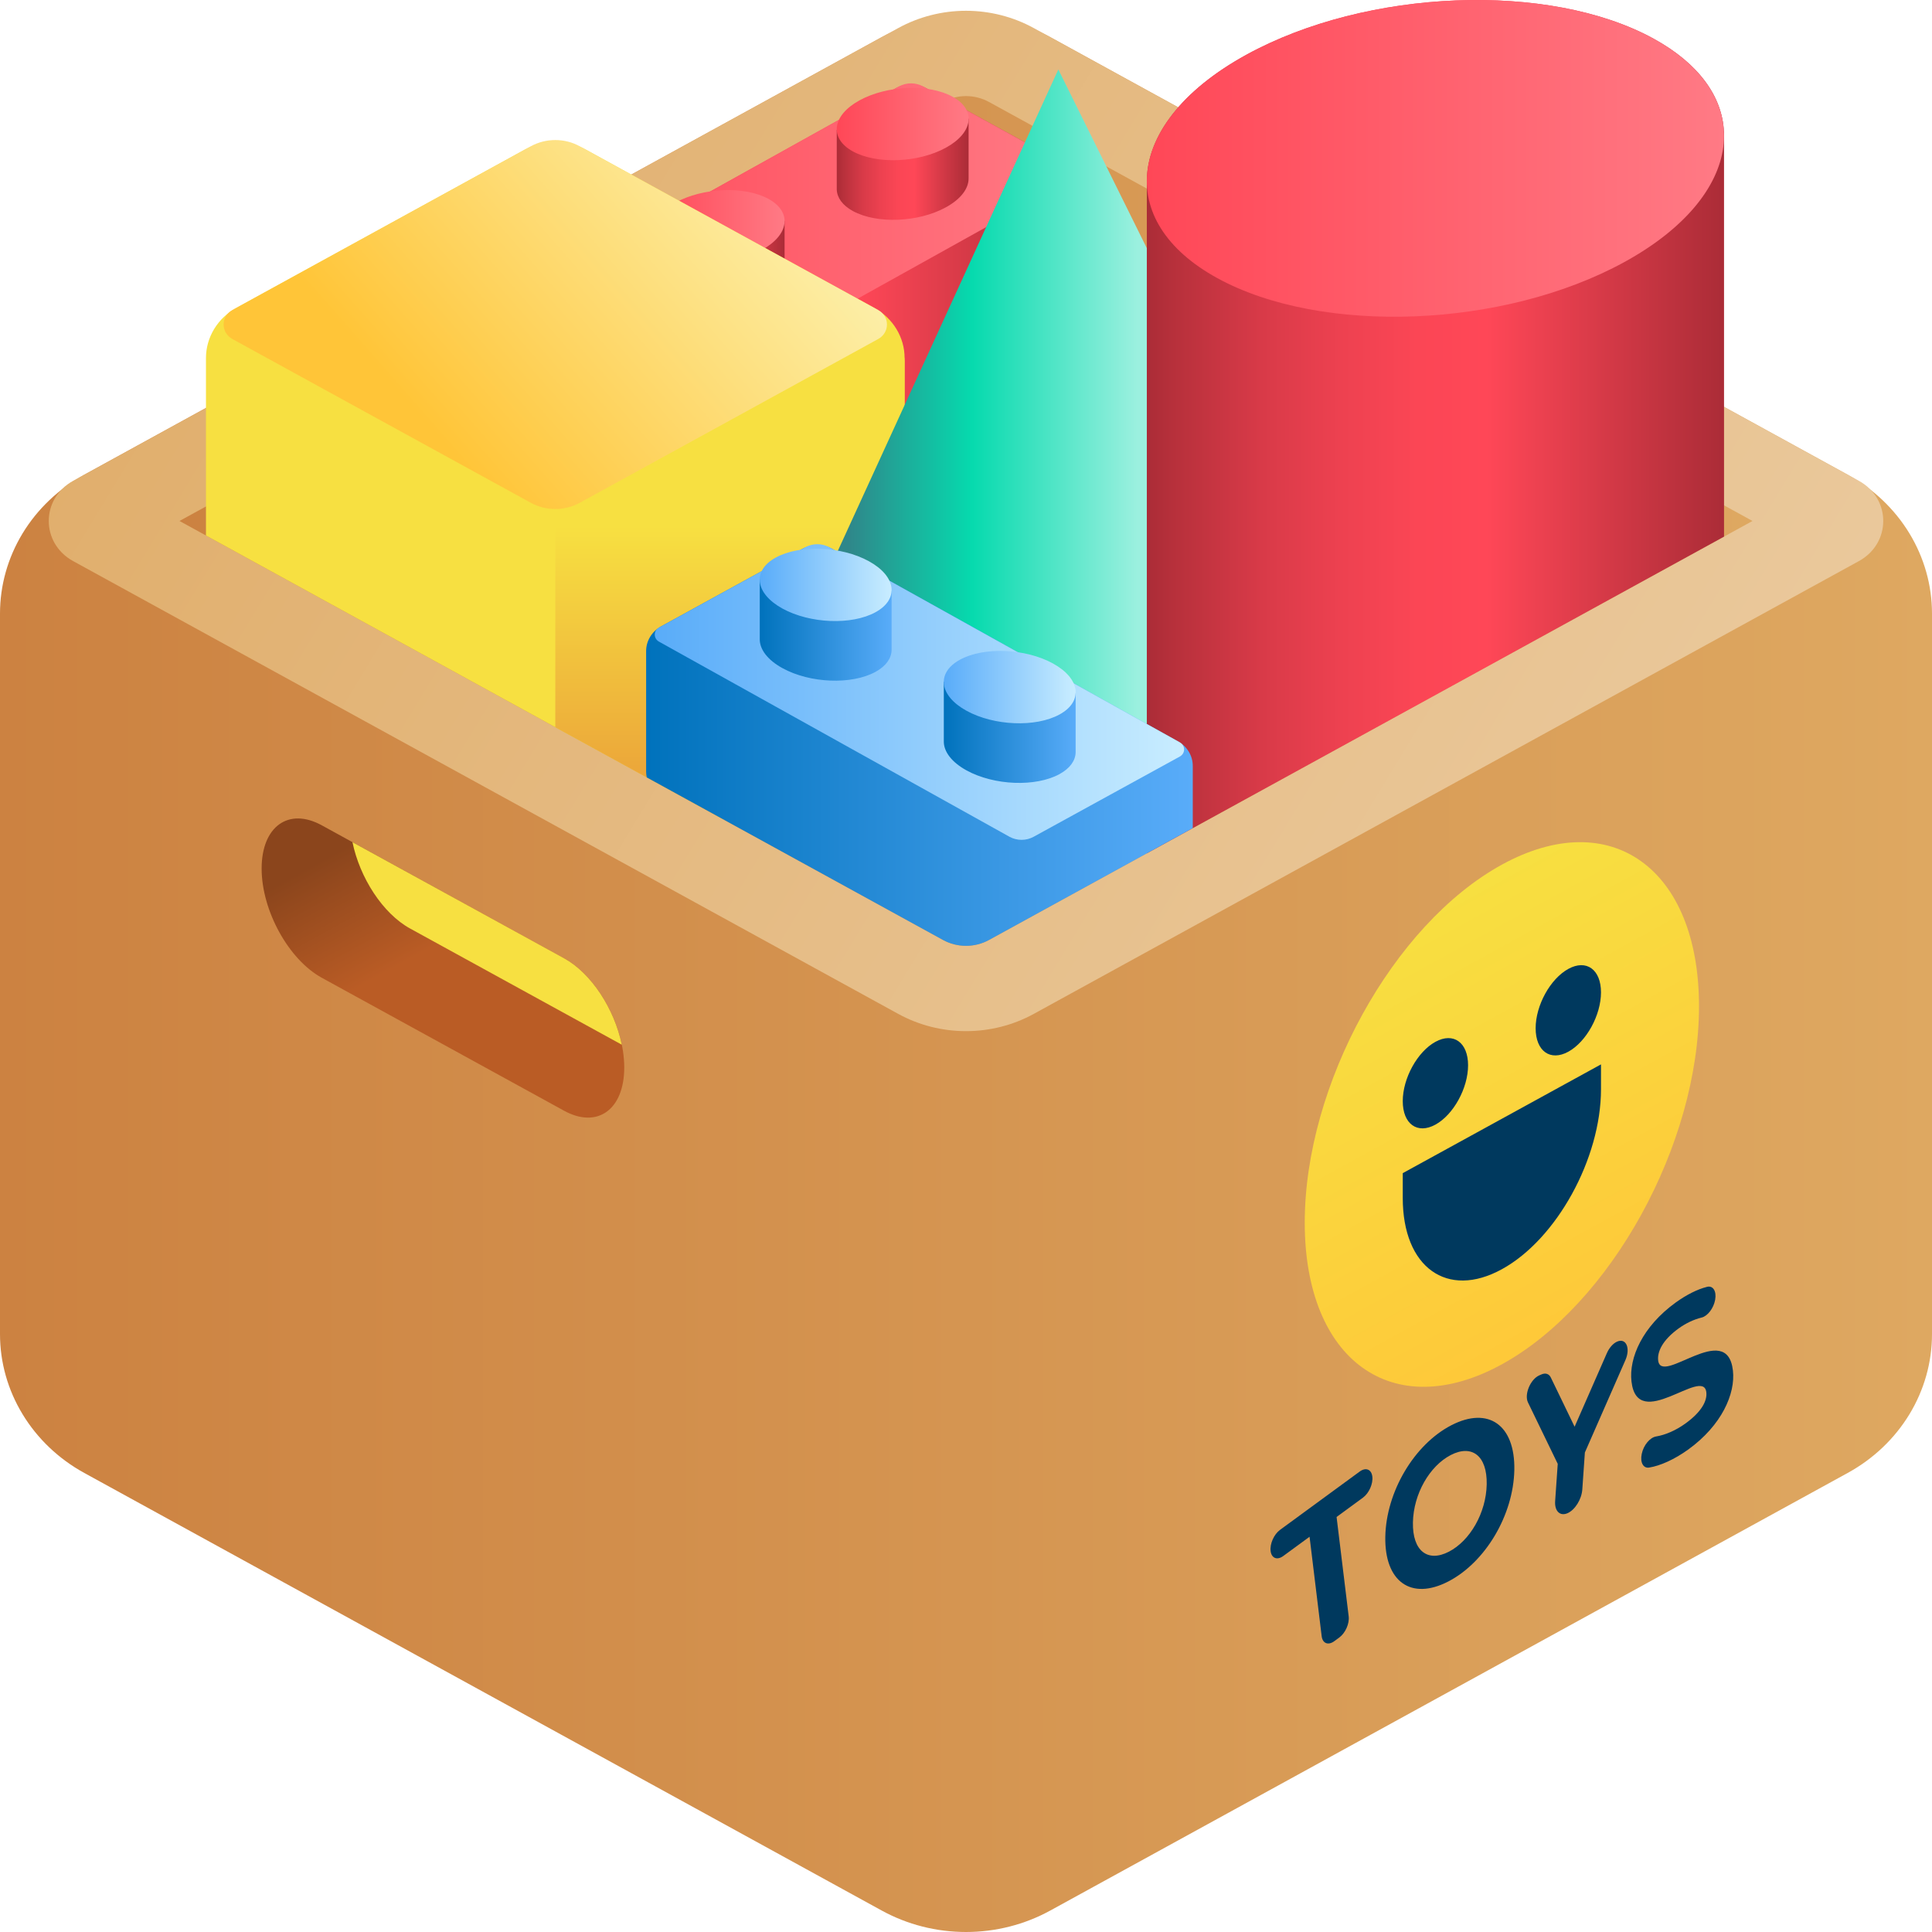 <svg width="64" height="64" viewBox="0 0 64 64" fill="none" xmlns="http://www.w3.org/2000/svg">
<path d="M61.206 15.725L34.794 1.231C33.944 0.764 32.981 0.519 32 0.519C31.019 0.519 30.056 0.764 29.206 1.231L2.793 15.725C1.944 16.191 1.239 16.861 0.748 17.669C0.258 18.476 -8.17452e-06 19.392 1.94145e-10 20.324V44.195C1.49102e-05 45.127 0.258 46.043 0.749 46.85C1.239 47.658 1.944 48.328 2.793 48.794L29.206 63.288C30.056 63.755 31.019 64 32 64C32.981 64 33.944 63.755 34.794 63.288L61.206 48.794C62.056 48.328 62.761 47.658 63.252 46.85C63.742 46.043 64 45.127 64 44.195V20.324C64 19.392 63.742 18.476 63.252 17.669C62.761 16.861 62.056 16.191 61.206 15.725Z" fill="url(#paint0_linear_17_86)"/>
<path d="M61.578 15.928L34.244 0.929C33.562 0.555 32.788 0.357 32 0.357C31.212 0.357 30.439 0.555 29.756 0.929L2.423 15.928C1.346 16.519 1.346 17.996 2.423 18.587L29.756 33.587C30.439 33.961 31.212 34.158 32 34.158C32.788 34.158 33.562 33.961 34.244 33.587L61.578 18.587C62.654 17.996 62.654 16.519 61.578 15.928Z" fill="url(#paint1_linear_17_86)"/>
<path d="M32.758 3.376C32.528 3.25 32.266 3.183 32 3.183C31.735 3.183 31.473 3.25 31.243 3.376L5.946 17.258L31.243 31.139C31.473 31.266 31.735 31.332 32 31.332C32.266 31.332 32.528 31.266 32.758 31.139L58.054 17.258L32.758 3.376Z" fill="url(#paint2_linear_17_86)"/>
<path d="M18.687 31.745L10.66 27.34C9.559 26.736 8.667 27.377 8.667 28.772C8.667 30.166 9.56 31.786 10.66 32.39L18.687 36.795C19.787 37.399 20.679 36.758 20.679 35.363C20.679 33.969 19.787 32.349 18.687 31.745Z" fill="url(#paint3_linear_17_86)"/>
<path d="M18.687 31.745L11.676 27.898C11.919 29.079 12.681 30.263 13.586 30.759L20.597 34.607C20.355 33.426 19.592 32.242 18.687 31.745Z" fill="#F7E041"/>
<path d="M56.282 33.335C56.282 28.765 53.358 26.664 49.751 28.643C46.145 30.622 43.221 35.932 43.221 40.502C43.221 45.073 46.145 47.174 49.751 45.195C53.358 43.216 56.282 37.906 56.282 33.335Z" fill="url(#paint4_linear_17_86)"/>
<path d="M48.632 35.289C48.632 34.532 48.148 34.184 47.55 34.512C46.952 34.84 46.468 35.72 46.468 36.477C46.468 37.235 46.952 37.583 47.55 37.255C48.148 36.927 48.632 36.047 48.632 35.289ZM53.035 32.873C53.035 32.116 52.55 31.768 51.953 32.096C51.355 32.424 50.87 33.304 50.87 34.061C50.87 34.819 51.355 35.167 51.953 34.839C52.55 34.511 53.035 33.631 53.035 32.873ZM49.751 42.045C47.938 43.04 46.468 41.984 46.468 39.685V38.862L53.035 35.259V36.082C53.035 38.38 51.565 41.05 49.751 42.045ZM43.381 50.907L42.508 51.546C42.307 51.693 42.12 51.619 42.091 51.379C42.062 51.14 42.201 50.827 42.403 50.679L45.043 48.746C45.244 48.599 45.431 48.673 45.46 48.913C45.489 49.152 45.35 49.465 45.148 49.613L44.276 50.252L44.677 53.545C44.706 53.785 44.566 54.098 44.365 54.245L44.199 54.367C43.998 54.514 43.811 54.44 43.782 54.201L43.381 50.907ZM45.89 50.907C45.918 49.421 46.843 47.853 48.076 47.214C49.304 46.579 50.193 47.202 50.164 48.695C50.135 50.188 49.205 51.753 47.977 52.388C46.744 53.026 45.862 52.394 45.89 50.907ZM49.249 49.169C49.267 48.218 48.755 47.84 48.058 48.2C47.36 48.562 46.823 49.483 46.805 50.434C46.787 51.384 47.299 51.763 47.996 51.402C48.694 51.041 49.231 50.119 49.249 49.169ZM52.501 48.116L52.416 49.339C52.394 49.666 52.174 50.019 51.925 50.127C51.677 50.235 51.494 50.057 51.516 49.729L51.602 48.492L50.616 46.457C50.487 46.19 50.698 45.688 50.992 45.56L51.064 45.529C51.197 45.471 51.314 45.51 51.372 45.63L52.161 47.262L53.23 44.824C53.309 44.645 53.438 44.499 53.571 44.442C53.866 44.314 54.018 44.659 53.843 45.057L52.501 48.116ZM54.384 48.166L54.386 48.158C54.445 47.87 54.659 47.618 54.86 47.585C55.162 47.535 55.509 47.389 55.834 47.154C56.365 46.771 56.557 46.404 56.524 46.12C56.425 45.257 54.242 47.476 54.045 45.763C53.955 44.978 54.411 43.942 55.511 43.147C55.862 42.894 56.227 42.708 56.55 42.628C56.749 42.579 56.867 42.775 56.817 43.054L56.816 43.06C56.766 43.336 56.567 43.597 56.371 43.645C56.104 43.71 55.844 43.835 55.604 44.008C55.074 44.392 54.896 44.777 54.929 45.067C55.027 45.917 57.21 43.704 57.405 45.398C57.494 46.169 57.033 47.216 55.928 48.015C55.471 48.345 54.997 48.557 54.629 48.615C54.435 48.646 54.326 48.444 54.384 48.166Z" fill="#00395E"/>
<path d="M29.685 2.916L18.238 9.289C18.087 9.371 17.962 9.49 17.875 9.633C17.788 9.776 17.743 9.939 17.743 10.104V14.11C17.743 14.275 17.788 14.438 17.875 14.581C17.962 14.724 18.087 14.842 18.238 14.925L22.918 17.494C23.069 17.576 23.239 17.62 23.413 17.62C23.587 17.62 23.758 17.576 23.908 17.494L35.355 11.12C35.506 11.038 35.631 10.919 35.718 10.776C35.804 10.633 35.85 10.47 35.85 10.305V6.299C35.85 6.134 35.804 5.972 35.718 5.829C35.631 5.685 35.506 5.567 35.355 5.484L30.675 2.916C30.524 2.833 30.353 2.79 30.18 2.79C30.006 2.79 29.835 2.833 29.685 2.916Z" fill="url(#paint5_linear_17_86)"/>
<path d="M18.172 9.325L29.782 2.862C29.903 2.796 30.04 2.761 30.18 2.761C30.319 2.761 30.456 2.796 30.577 2.862L35.421 5.52C35.612 5.625 35.612 5.886 35.421 5.991L23.811 12.454C23.69 12.52 23.553 12.555 23.413 12.555C23.274 12.555 23.137 12.52 23.016 12.454L18.172 9.796C17.981 9.691 17.981 9.429 18.172 9.325Z" fill="url(#paint6_linear_17_86)"/>
<path d="M25.99 7.317L21.622 7.689V9.666H21.622C21.632 9.933 21.807 10.186 22.155 10.376C22.944 10.81 24.324 10.755 25.236 10.255C25.738 9.979 25.993 9.626 25.989 9.292H25.99L25.99 7.317Z" fill="url(#paint7_linear_17_86)"/>
<path d="M22.376 6.711C23.288 6.21 24.667 6.156 25.457 6.589C26.247 7.023 26.148 7.78 25.236 8.28C24.324 8.781 22.944 8.835 22.155 8.402C21.365 7.968 21.464 7.211 22.376 6.711Z" fill="url(#paint8_linear_17_86)"/>
<path d="M32.086 3.931L27.719 4.303V6.28C27.729 6.546 27.904 6.799 28.251 6.99C29.041 7.423 30.421 7.369 31.332 6.868C31.835 6.593 32.09 6.24 32.086 5.905H32.086V3.931Z" fill="url(#paint9_linear_17_86)"/>
<path d="M28.473 3.324C29.385 2.824 30.765 2.769 31.554 3.203C32.344 3.636 32.245 4.393 31.333 4.893C30.421 5.394 29.041 5.448 28.252 5.015C27.462 4.581 27.561 3.824 28.473 3.324Z" fill="url(#paint10_linear_17_86)"/>
<path d="M23.992 27.16L28.956 24.436C29.263 24.268 29.518 24.025 29.695 23.733C29.873 23.442 29.966 23.11 29.966 22.773V11.859C29.966 11.173 29.581 10.539 28.956 10.196L19.405 4.955C19.098 4.786 18.749 4.698 18.395 4.698C18.04 4.698 17.692 4.786 17.385 4.955L7.833 10.196C7.526 10.364 7.271 10.607 7.094 10.899C6.917 11.191 6.823 11.522 6.823 11.859V17.739L23.992 27.16Z" fill="#F7E041"/>
<path d="M23.992 27.161L29.352 24.219C29.539 24.117 29.694 23.969 29.802 23.792C29.91 23.614 29.966 23.413 29.966 23.207V11.962C29.966 11.424 29.353 11.087 28.862 11.356L19.01 16.763C18.823 16.866 18.668 17.013 18.56 17.191C18.452 17.368 18.395 17.57 18.395 17.775V24.089L23.992 27.161Z" fill="url(#paint11_linear_17_86)"/>
<path d="M7.699 10.27L17.583 4.846C17.83 4.71 18.11 4.639 18.395 4.639C18.68 4.639 18.959 4.71 19.206 4.846L29.09 10.27C29.479 10.483 29.479 11.017 29.09 11.231L19.206 16.655C18.959 16.79 18.68 16.862 18.395 16.862C18.11 16.862 17.83 16.79 17.583 16.655L7.699 11.231C7.31 11.017 7.31 10.483 7.699 10.27Z" fill="url(#paint12_linear_17_86)"/>
<path d="M26.627 20.71L26.629 20.709C26.667 21.739 27.343 22.718 28.685 23.454C31.734 25.127 37.059 24.917 40.58 22.985C42.484 21.94 43.468 20.605 43.489 19.335L43.492 19.335L35.059 2.301L26.627 20.71Z" fill="url(#paint13_linear_17_86)"/>
<path d="M57.111 17.776V4.354L57.107 4.355C57.05 3.201 56.283 2.107 54.777 1.281C51.321 -0.616 45.283 -0.378 41.291 1.812C39.13 2.998 38.014 4.513 37.992 5.955L37.99 5.955V28.268L57.111 17.776Z" fill="url(#paint14_linear_17_86)"/>
<path d="M40.323 9.212C36.867 7.315 37.3 4.002 41.291 1.812C45.283 -0.378 51.321 -0.616 54.777 1.281C58.234 3.177 57.8 6.491 53.809 8.681C49.818 10.871 43.78 11.109 40.323 9.212Z" fill="url(#paint15_linear_17_86)"/>
<path d="M31.243 31.14C31.473 31.266 31.735 31.332 32 31.332C32.266 31.332 32.528 31.266 32.758 31.14L39.512 27.433V25.37C39.512 25.205 39.466 25.042 39.379 24.899C39.292 24.756 39.167 24.637 39.017 24.555L27.57 18.181C27.419 18.099 27.249 18.055 27.075 18.055C26.901 18.055 26.73 18.099 26.58 18.181L21.899 20.75C21.749 20.833 21.624 20.951 21.537 21.095C21.45 21.238 21.404 21.4 21.404 21.565V25.571C21.404 25.633 21.413 25.693 21.425 25.752L31.243 31.14Z" fill="url(#paint16_linear_17_86)"/>
<path d="M39.082 24.591L27.472 18.128C27.351 18.062 27.214 18.027 27.075 18.027C26.935 18.027 26.798 18.062 26.677 18.128L21.833 20.786C21.642 20.891 21.642 21.153 21.833 21.257L33.443 27.72C33.564 27.786 33.701 27.821 33.841 27.821C33.98 27.821 34.118 27.786 34.239 27.72L39.082 25.062C39.273 24.957 39.273 24.695 39.082 24.591Z" fill="url(#paint17_linear_17_86)"/>
<path d="M31.265 22.583L35.632 22.955V24.932C35.622 25.198 35.447 25.451 35.1 25.642C34.31 26.076 32.931 26.021 32.019 25.521C31.517 25.245 31.261 24.892 31.265 24.558H31.265V22.583Z" fill="url(#paint18_linear_17_86)"/>
<path d="M34.878 21.977C33.966 21.476 32.587 21.422 31.797 21.855C31.008 22.289 31.107 23.046 32.019 23.546C32.93 24.046 34.31 24.101 35.1 23.667C35.889 23.234 35.79 22.477 34.878 21.977Z" fill="url(#paint19_linear_17_86)"/>
<path d="M25.168 19.197L29.535 19.569V21.546H29.535C29.525 21.812 29.35 22.065 29.003 22.256C28.213 22.689 26.833 22.635 25.922 22.134C25.419 21.859 25.164 21.505 25.168 21.171H25.168L25.168 19.197Z" fill="url(#paint20_linear_17_86)"/>
<path d="M28.781 18.59C27.869 18.09 26.49 18.035 25.7 18.469C24.91 18.902 25.009 19.659 25.921 20.16C26.833 20.66 28.213 20.714 29.002 20.281C29.792 19.848 29.693 19.091 28.781 18.59Z" fill="url(#paint21_linear_17_86)"/>
<defs>
<linearGradient id="paint0_linear_17_86" x1="0" y1="0.519" x2="64" y2="0.519" gradientUnits="userSpaceOnUse">
<stop stop-color="#CC8241"/>
<stop offset="1" stop-color="#DEA861"/>
</linearGradient>
<linearGradient id="paint1_linear_17_86" x1="-3.223" y1="-2.071" x2="58.235" y2="35.261" gradientUnits="userSpaceOnUse">
<stop stop-color="#DEA861"/>
<stop offset="1" stop-color="#EBCBA0"/>
</linearGradient>
<linearGradient id="paint2_linear_17_86" x1="5.946" y1="3.183" x2="58.054" y2="3.183" gradientUnits="userSpaceOnUse">
<stop stop-color="#CC8241"/>
<stop offset="1" stop-color="#DEA861"/>
</linearGradient>
<linearGradient id="paint3_linear_17_86" x1="12.04" y1="27.733" x2="14.107" y2="31.498" gradientUnits="userSpaceOnUse">
<stop stop-color="#8B451C"/>
<stop offset="1" stop-color="#BA5C25"/>
</linearGradient>
<linearGradient id="paint4_linear_17_86" x1="49.751" y1="47.764" x2="41.45" y2="32.637" gradientUnits="userSpaceOnUse">
<stop stop-color="#FFC538"/>
<stop offset="1" stop-color="#F7E041"/>
</linearGradient>
<linearGradient id="paint5_linear_17_86" x1="17.743" y1="2.79" x2="35.85" y2="2.79" gradientUnits="userSpaceOnUse">
<stop stop-color="#AB2C37"/>
<stop offset="0.056" stop-color="#B9313C"/>
<stop offset="0.197" stop-color="#D83A48"/>
<stop offset="0.335" stop-color="#ED4150"/>
<stop offset="0.468" stop-color="#FB4655"/>
<stop offset="0.589" stop-color="#FF4757"/>
<stop offset="1" stop-color="#AB2C37"/>
</linearGradient>
<linearGradient id="paint6_linear_17_86" x1="18.029" y1="2.761" x2="35.564" y2="2.761" gradientUnits="userSpaceOnUse">
<stop stop-color="#FF4757"/>
<stop offset="1" stop-color="#FF7A85"/>
</linearGradient>
<linearGradient id="paint7_linear_17_86" x1="21.622" y1="7.317" x2="25.99" y2="7.317" gradientUnits="userSpaceOnUse">
<stop stop-color="#AB2C37"/>
<stop offset="0.056" stop-color="#B9313C"/>
<stop offset="0.197" stop-color="#D83A48"/>
<stop offset="0.335" stop-color="#ED4150"/>
<stop offset="0.468" stop-color="#FB4655"/>
<stop offset="0.589" stop-color="#FF4757"/>
<stop offset="1" stop-color="#AB2C37"/>
</linearGradient>
<linearGradient id="paint8_linear_17_86" x1="21.622" y1="6.297" x2="25.99" y2="6.297" gradientUnits="userSpaceOnUse">
<stop stop-color="#FF4757"/>
<stop offset="1" stop-color="#FF7A85"/>
</linearGradient>
<linearGradient id="paint9_linear_17_86" x1="27.719" y1="3.931" x2="32.086" y2="3.931" gradientUnits="userSpaceOnUse">
<stop stop-color="#AB2C37"/>
<stop offset="0.056" stop-color="#B9313C"/>
<stop offset="0.197" stop-color="#D83A48"/>
<stop offset="0.335" stop-color="#ED4150"/>
<stop offset="0.468" stop-color="#FB4655"/>
<stop offset="0.589" stop-color="#FF4757"/>
<stop offset="1" stop-color="#AB2C37"/>
</linearGradient>
<linearGradient id="paint10_linear_17_86" x1="27.719" y1="2.91" x2="32.087" y2="2.91" gradientUnits="userSpaceOnUse">
<stop stop-color="#FF4757"/>
<stop offset="1" stop-color="#FF7A85"/>
</linearGradient>
<linearGradient id="paint11_linear_17_86" x1="24.181" y1="31.999" x2="24.181" y2="17.424" gradientUnits="userSpaceOnUse">
<stop stop-color="#E37A34"/>
<stop offset="1" stop-color="#F7E041"/>
</linearGradient>
<linearGradient id="paint12_linear_17_86" x1="14.181" y1="14.096" x2="25.675" y2="3.993" gradientUnits="userSpaceOnUse">
<stop stop-color="#FFC538"/>
<stop offset="1" stop-color="#FCF3B3"/>
</linearGradient>
<linearGradient id="paint13_linear_17_86" x1="28.119" y1="13.442" x2="37.683" y2="13.442" gradientUnits="userSpaceOnUse">
<stop stop-color="#2F878A"/>
<stop offset="0.426" stop-color="#06DAAE"/>
<stop offset="1" stop-color="#9BF0DF"/>
</linearGradient>
<linearGradient id="paint14_linear_17_86" x1="37.99" y1="0" x2="57.111" y2="0" gradientUnits="userSpaceOnUse">
<stop stop-color="#AB2C37"/>
<stop offset="0.056" stop-color="#B9313C"/>
<stop offset="0.197" stop-color="#D83A48"/>
<stop offset="0.335" stop-color="#ED4150"/>
<stop offset="0.468" stop-color="#FB4655"/>
<stop offset="0.589" stop-color="#FF4757"/>
<stop offset="1" stop-color="#AB2C37"/>
</linearGradient>
<linearGradient id="paint15_linear_17_86" x1="37.99" y1="0" x2="57.111" y2="0" gradientUnits="userSpaceOnUse">
<stop stop-color="#FF4757"/>
<stop offset="1" stop-color="#FF7A85"/>
</linearGradient>
<linearGradient id="paint16_linear_17_86" x1="21.404" y1="18.055" x2="39.512" y2="18.055" gradientUnits="userSpaceOnUse">
<stop stop-color="#0072BC"/>
<stop offset="1" stop-color="#59ACF9"/>
</linearGradient>
<linearGradient id="paint17_linear_17_86" x1="21.69" y1="18.027" x2="39.225" y2="18.027" gradientUnits="userSpaceOnUse">
<stop stop-color="#59ACF9"/>
<stop offset="1" stop-color="#C9EDFF"/>
</linearGradient>
<linearGradient id="paint18_linear_17_86" x1="31.265" y1="22.583" x2="35.632" y2="22.583" gradientUnits="userSpaceOnUse">
<stop stop-color="#0072BC"/>
<stop offset="1" stop-color="#59ACF9"/>
</linearGradient>
<linearGradient id="paint19_linear_17_86" x1="31.264" y1="21.563" x2="35.633" y2="21.563" gradientUnits="userSpaceOnUse">
<stop stop-color="#59ACF9"/>
<stop offset="1" stop-color="#C9EDFF"/>
</linearGradient>
<linearGradient id="paint20_linear_17_86" x1="25.168" y1="19.197" x2="29.535" y2="19.197" gradientUnits="userSpaceOnUse">
<stop stop-color="#0072BC"/>
<stop offset="1" stop-color="#59ACF9"/>
</linearGradient>
<linearGradient id="paint21_linear_17_86" x1="25.167" y1="18.176" x2="29.536" y2="18.176" gradientUnits="userSpaceOnUse">
<stop stop-color="#59ACF9"/>
<stop offset="1" stop-color="#C9EDFF"/>
</linearGradient>
</defs>
</svg>

